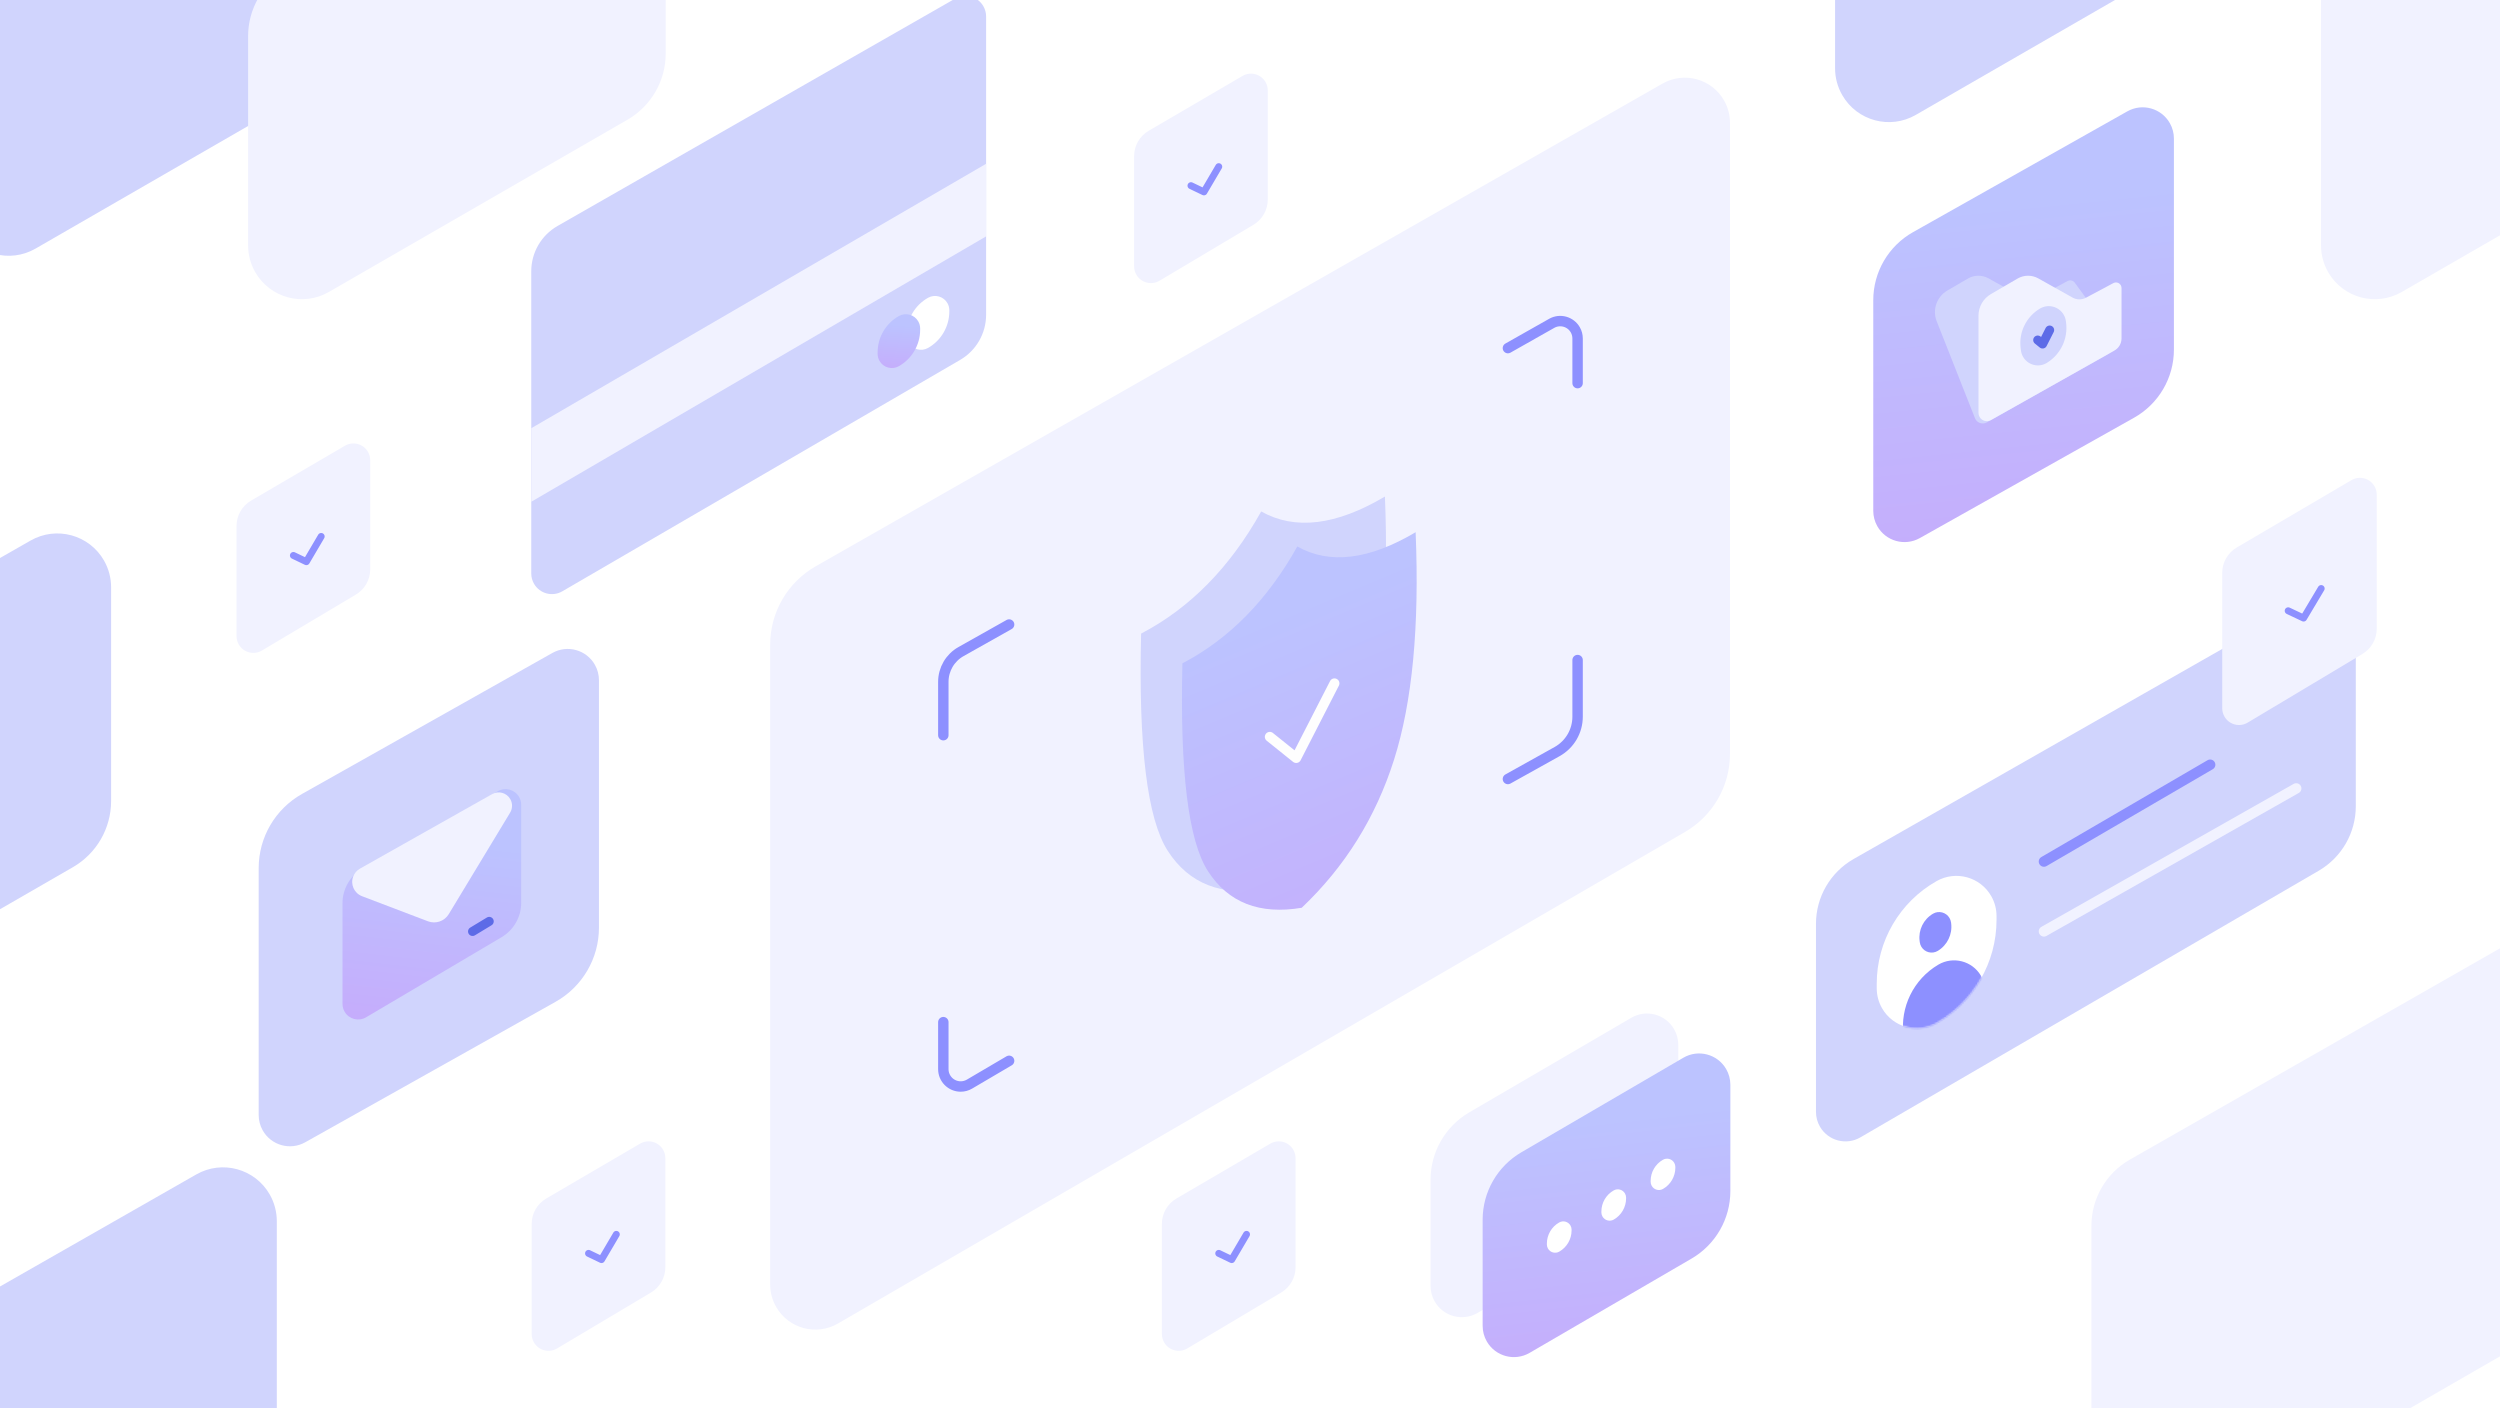 <?xml version="1.0" encoding="UTF-8"?>
<svg xmlns="http://www.w3.org/2000/svg" xmlns:xlink="http://www.w3.org/1999/xlink" width="1440px" height="811px" viewBox="0 0 1440 811" version="1.1">
  <title>The Rise of Phishing Scams- What Can You Do to Protect Yourself?@1x</title>
  <defs>
    <path d="M34.5,19.501 C45.617,13.217 59.723,17.135 66.007,28.252 C67.969,31.723 69,35.643 69,39.63 L69,41.86 C69,66.428 55.833,89.111 34.5,101.295 C23.44,107.612 9.353,103.767 3.036,92.707 C1.047,89.224 -3.14831206e-14,85.281 0,81.269 L0,78.632 C-2.99896101e-15,54.144 13.182,31.551 34.5,19.501 Z" id="path-1"></path>
    <linearGradient x1="28.416%" y1="117.716%" x2="54.195%" y2="19.849%" id="linearGradient-3">
      <stop stop-color="#C5ADFC" offset="0%"></stop>
      <stop stop-color="#BCC3FF" offset="100%"></stop>
    </linearGradient>
    <linearGradient x1="39.443%" y1="100%" x2="46.311%" y2="21.93%" id="linearGradient-4">
      <stop stop-color="#C5ADFC" offset="0%"></stop>
      <stop stop-color="#BCC3FF" offset="100%"></stop>
    </linearGradient>
    <linearGradient x1="41.642%" y1="100%" x2="47.08%" y2="21.93%" id="linearGradient-5">
      <stop stop-color="#C5ADFC" offset="0%"></stop>
      <stop stop-color="#BCC3FF" offset="100%"></stop>
    </linearGradient>
    <linearGradient x1="39.361%" y1="100%" x2="46.282%" y2="21.93%" id="linearGradient-6">
      <stop stop-color="#C5ADFC" offset="0%"></stop>
      <stop stop-color="#BCC3FF" offset="100%"></stop>
    </linearGradient>
    <linearGradient x1="43.023%" y1="100%" x2="47.562%" y2="21.93%" id="linearGradient-7">
      <stop stop-color="#C5ADFC" offset="0%"></stop>
      <stop stop-color="#BCC3FF" offset="100%"></stop>
    </linearGradient>
  </defs>
  <g id="The-Rise-of-Phishing-Scams--What-Can-You-Do-to-Protect-Yourself?" stroke="none" stroke-width="1" fill="none" fill-rule="evenodd">
    <rect fill="#FFFFFF" x="0" y="0" width="1440" height="811"></rect>
    <rect id="Rectangle-Copy" fill="#FFFFFF" x="0" y="0" width="1440" height="811"></rect>
    <g id="Group-6" transform="translate(1046, 329.939)">
      <path d="M21.71,164.829 L285.525,14.485 C293.682,9.836 304.063,12.68 308.712,20.838 C310.173,23.402 310.942,26.303 310.942,29.255 L310.942,134.449 C310.942,149.761 302.799,163.918 289.563,171.618 L25.548,325.2 C17.432,329.921 7.026,327.169 2.305,319.053 C0.795,316.457 1.81313251e-14,313.508 0,310.505 L0,202.188 C-1.89192574e-15,186.74 8.287,172.478 21.71,164.829 Z" id="Path-226-Copy-2" fill="#D0D4FD"></path>
      <g id="Group-5" transform="translate(35, 110.538)">
        <g id="Group-19-Copy-9" transform="translate(0, 47.524)">
          <mask id="mask-2" fill="white">
            <use xlink:href="#path-1"></use>
          </mask>
          <use id="Path-260-Copy-13" fill="#FFFFFF" xlink:href="#path-1"></use>
          <g id="Group-18" mask="url(#mask-2)" fill="#8D90FF">
            <g transform="translate(12, 33)">
              <path d="M20.42,5.293 C23.731,3.356 27.985,4.47 29.922,7.781 C30.391,8.584 30.695,9.473 30.814,10.395 L30.862,10.765 C31.687,17.133 28.67,23.386 23.172,26.703 C19.916,28.667 15.685,27.621 13.721,24.365 C13.226,23.545 12.908,22.63 12.787,21.68 L12.698,20.983 C11.894,14.678 14.933,8.502 20.42,5.293 Z" id="Path-78-Copy-32"></path>
              <path d="M23.436,34.665 C31.956,29.628 42.947,32.452 47.984,40.973 C49.224,43.07 50.023,45.398 50.333,47.814 L50.51,49.197 C52.633,65.758 44.82,82.019 30.564,90.711 C22.188,95.819 11.256,93.168 6.149,84.791 C4.843,82.65 4.006,80.256 3.692,77.768 L3.409,75.529 C1.34,59.133 9.209,43.075 23.436,34.665 Z" id="Path-78-Copy-33"></path>
            </g>
          </g>
        </g>
        <line x1="96.311" y1="55.781" x2="192.047" y2="0" id="Path-308" stroke="#8D90FF" stroke-width="6" stroke-linecap="round" stroke-linejoin="round"></line>
        <line x1="96.311" y1="96" x2="241.621" y2="13.656" id="Path-308-Copy" stroke="#F1F2FF" stroke-width="6" stroke-linecap="round" stroke-linejoin="round"></line>
      </g>
    </g>
    <g id="Group-3" transform="translate(443.619, 26)">
      <path d="M26.249,300.169 L513.976,22.159 C526.451,15.048 542.329,19.397 549.44,31.872 C551.676,35.795 552.852,40.232 552.852,44.747 L552.852,408.234 C552.852,426.771 542.984,443.906 526.951,453.21 L39.05,736.339 C26.63,743.547 10.719,739.321 3.512,726.901 C1.212,722.937 -3.40041023e-14,718.435 0,713.852 L0,345.345 C1.90285859e-14,326.664 10.02,309.419 26.249,300.169 Z" id="Path-297-Copy" fill="#F1F2FF"></path>
      <g id="Group-9" transform="translate(99.738, 151.804)">
        <g id="Group" stroke="#8D90FF" stroke-linecap="round" stroke-linejoin="round" stroke-width="6">
          <path d="M325.199,22.71 L350.414,8.444 C355.221,5.724 361.322,7.416 364.042,12.223 C364.891,13.725 365.338,15.422 365.338,17.147 L365.338,42.884 L365.338,42.884" id="Path-304"></path>
          <path d="M37.894,181.916 L10.193,197.5 C3.897,201.043 9.77334516e-15,207.706 0,214.931 L0,245.672 L0,245.672" id="Path-305"></path>
          <path d="M0,410.948 L0,438.024 C6.76353751e-16,443.547 4.477,448.024 10,448.024 C11.782,448.024 13.532,447.548 15.068,446.644 L37.894,433.225 L37.894,433.225" id="Path-306"></path>
          <path d="M365.338,202.385 L365.338,235.017 C365.338,243.358 360.822,251.046 353.536,255.107 L325.199,270.901 L325.199,270.901" id="Path-307"></path>
        </g>
        <g id="Group-8-Copy-2" transform="translate(113.643, 108.196)">
          <g id="Group-2" transform="translate(79.5, 119) scale(-1, 1) translate(-79.5, -119) ">
            <path d="M18.287,0 C46.374,16.672 70.128,19.539 89.55,8.598 C107.5,40.782 130.559,64.236 158.726,78.959 C160.291,144.067 155.163,185.791 143.344,204.129 C131.126,223.086 112.307,230.433 86.889,226.169 C60.837,201.464 42.301,171.731 31.28,136.969 C20.259,102.207 15.928,56.551 18.287,0 Z" id="Path-240-Copy" fill="#D0D4FD"></path>
            <path d="M0.597,20.551 C27.462,36.498 50.182,39.239 68.758,28.775 C85.928,59.558 107.983,81.991 134.924,96.074 C136.421,158.348 131.516,198.256 120.211,215.796 C108.525,233.928 90.526,240.955 66.213,236.877 C41.296,213.247 23.566,184.808 13.025,151.559 C2.483,118.31 -1.659,74.64 0.597,20.551 Z" id="Path-240" fill="url(#linearGradient-3)"></path>
          </g>
          <polyline id="Path-49-Copy-3" stroke="#FEFEFE" stroke-width="5.72" stroke-linecap="round" stroke-linejoin="round" transform="translate(92.16, 127.467) rotate(11) translate(-92.16, -127.467) " points="76.819 141.606 94.069 150.677 107.502 104.256"></polyline>
        </g>
      </g>
    </g>
    <g id="Group-21-Copy-10" transform="translate(306.242, 650.234)">
      <path d="M8.391,40.104 L62.435,8.514 C67.05,5.816 72.979,7.37 75.677,11.986 C76.543,13.468 77,15.154 77,16.871 L77,79.699 C77,85.67 73.857,91.2 68.727,94.254 L14.633,126.466 C10.039,129.201 4.098,127.694 1.363,123.101 C0.471,121.603 1.3877972e-14,119.892 0,118.148 L0,54.729 C-3.41040592e-15,48.71 3.194,43.142 8.391,40.104 Z" id="Path-255-Copy-2" fill="#F1F2FF"></path>
      <polyline id="Path-130-Copy-3" stroke="#8D90FF" stroke-width="4" stroke-linecap="round" stroke-linejoin="round" points="32.758 71.713 40.221 75.29 48.758 60.766"></polyline>
    </g>
    <g id="Group-21-Copy-11" transform="translate(669.242, 650.234)">
      <path d="M8.391,40.104 L62.435,8.514 C67.05,5.816 72.979,7.37 75.677,11.986 C76.543,13.468 77,15.154 77,16.871 L77,79.699 C77,85.67 73.857,91.2 68.727,94.254 L14.633,126.466 C10.039,129.201 4.098,127.694 1.363,123.101 C0.471,121.603 1.3877972e-14,119.892 0,118.148 L0,54.729 C-3.41040592e-15,48.71 3.194,43.142 8.391,40.104 Z" id="Path-255-Copy-2" fill="#F1F2FF"></path>
      <polyline id="Path-130-Copy-3" stroke="#8D90FF" stroke-width="4" stroke-linecap="round" stroke-linejoin="round" points="32.758 71.713 40.221 75.29 48.758 60.766"></polyline>
    </g>
    <g id="Group-21-Copy-12" transform="translate(653.242, 35.234)">
      <path d="M8.391,40.104 L62.435,8.514 C67.05,5.816 72.979,7.37 75.677,11.986 C76.543,13.468 77,15.154 77,16.871 L77,79.699 C77,85.67 73.857,91.2 68.727,94.254 L14.633,126.466 C10.039,129.201 4.098,127.694 1.363,123.101 C0.471,121.603 1.3877972e-14,119.892 0,118.148 L0,54.729 C-3.41040592e-15,48.71 3.194,43.142 8.391,40.104 Z" id="Path-255-Copy-2" fill="#F1F2FF"></path>
      <polyline id="Path-130-Copy-3" stroke="#8D90FF" stroke-width="4" stroke-linecap="round" stroke-linejoin="round" points="32.758 71.713 40.221 75.29 48.758 60.766"></polyline>
    </g>
    <g id="Group-21-Copy-14" transform="translate(136.242, 248.234)">
      <path d="M8.391,40.104 L62.435,8.514 C67.05,5.816 72.979,7.37 75.677,11.986 C76.543,13.468 77,15.154 77,16.871 L77,79.699 C77,85.67 73.857,91.2 68.727,94.254 L14.633,126.466 C10.039,129.201 4.098,127.694 1.363,123.101 C0.471,121.603 1.3877972e-14,119.892 0,118.148 L0,54.729 C-3.41040592e-15,48.71 3.194,43.142 8.391,40.104 Z" id="Path-255-Copy-2" fill="#F1F2FF"></path>
      <polyline id="Path-130-Copy-3" stroke="#8D90FF" stroke-width="4" stroke-linecap="round" stroke-linejoin="round" points="32.758 71.713 40.221 75.29 48.758 60.766"></polyline>
    </g>
    <g id="Group-21-Copy-13" transform="translate(1280, 268)">
      <path d="M8.361,47.365 L74.417,8.565 C79.027,5.858 84.959,7.4 87.667,12.009 C88.54,13.496 89,15.188 89,16.912 L89,94.143 C89,100.101 85.87,105.621 80.758,108.68 L14.65,148.234 C10.063,150.979 4.118,149.485 1.373,144.898 C0.475,143.396 -1.67432972e-15,141.678 0,139.928 L0,61.971 C1.61428067e-14,55.964 3.181,50.407 8.361,47.365 Z" id="Path-255-Copy-2" fill="#F1F2FF"></path>
      <polyline id="Path-130-Copy-3" stroke="#8D90FF" stroke-width="4" stroke-linecap="round" stroke-linejoin="round" points="38 83.813 46.862 88 57 71"></polyline>
    </g>
    <g id="Group-13-Copy" transform="translate(149, 361)">
      <path d="M0,30.792 L0,173.326 C-5.69938159e-15,191.047 9.568,207.387 25.022,216.058 L169.192,296.957 C177.861,301.822 188.833,298.737 193.698,290.068 C195.207,287.377 196,284.344 196,281.259 L196,139.004 C196,121.309 186.46,104.988 171.041,96.307 L26.831,15.108 C18.169,10.23 7.193,13.299 2.315,21.961 C0.797,24.657 -7.48431687e-15,27.698 0,30.792 Z" id="Path-138-Copy-11" fill="#D0D4FD" transform="translate(98, 156) scale(-1, 1) translate(-98, -156) "></path>
      <g id="Group-8-Copy" transform="translate(42, 82)">
        <path d="M17.855,57.298 L95.744,12.739 C100.058,10.271 105.556,11.767 108.025,16.082 C108.803,17.443 109.213,18.983 109.213,20.551 L109.213,77.023 C109.213,85.155 104.918,92.683 97.918,96.822 L19.857,142.971 C15.578,145.501 10.059,144.083 7.529,139.804 C6.709,138.417 6.277,136.835 6.277,135.224 L6.277,77.262 C6.277,69.013 10.695,61.395 17.855,57.298 Z" id="Path-226-Copy-2" fill="url(#linearGradient-4)"></path>
        <line x1="90.793" y1="87.716" x2="81.186" y2="93.529" id="Path-245" stroke="#5D6BE7" stroke-width="5.2" stroke-linecap="round" stroke-linejoin="round"></line>
        <path d="M16.344,57.327 L92.455,14.406 C96.159,12.317 100.855,13.626 102.944,17.331 C104.309,19.751 104.264,22.719 102.826,25.097 L67.496,83.532 C65.021,87.625 59.973,89.364 55.503,87.663 L17.537,73.217 C12.995,71.488 10.714,66.405 12.442,61.863 C13.173,59.941 14.554,58.337 16.344,57.327 Z" id="Path-226-Copy-3" fill="#F1F2FF"></path>
      </g>
    </g>
    <g id="Group-7-Copy" transform="translate(1079, 49.01)">
      <path d="M0,30.81 L0,152.367 C-5.11342331e-15,168.633 8.778,183.633 22.959,191.6 L146.358,260.924 C155.025,265.793 165.998,262.715 170.868,254.048 C172.38,251.355 173.174,248.319 173.174,245.231 L173.174,123.913 C173.174,107.67 164.422,92.688 150.273,84.712 L26.839,15.13 C18.179,10.248 7.202,13.311 2.32,21.971 C0.799,24.669 -3.79264946e-16,27.713 0,30.81 Z" id="Path-138-Copy-9" fill="url(#linearGradient-5)" transform="translate(86.587, 137.995) scale(-1, 1) translate(-86.587, -137.995) "></path>
      <g id="Group-4" transform="translate(32, 107.99)">
        <g id="Group-2">
          <path d="M10.695,10.332 L22.529,3.445 C26.198,1.31 30.721,1.271 34.425,3.344 L54.227,14.422 C56.605,15.752 59.496,15.781 61.9,14.498 L79.945,4.867 C81.35,4.117 83.092,4.514 84.033,5.799 L105.671,35.335 C108.282,38.899 107.509,43.905 103.945,46.516 C103.688,46.705 103.42,46.878 103.142,47.034 L33.404,86.299 C31.094,87.6 28.167,86.781 26.867,84.471 C26.759,84.281 26.665,84.083 26.585,83.879 L4.545,28.067 C1.931,21.448 4.545,13.912 10.695,10.332 Z" id="Path-242-Copy" fill="#D0D4FD"></path>
          <path d="M35.763,12.392 L51.136,3.445 C54.804,1.31 59.327,1.271 63.031,3.344 L82.834,14.422 C85.211,15.752 88.103,15.781 90.506,14.498 L106.293,6.072 C107.852,5.24 109.791,5.83 110.623,7.389 C110.871,7.852 111,8.37 111,8.895 L111,37.933 C111,40.822 109.442,43.487 106.925,44.904 L35.762,84.972 C33.452,86.272 30.525,85.454 29.224,83.144 C28.819,82.425 28.607,81.614 28.607,80.789 L28.607,24.837 C28.607,19.711 31.332,14.97 35.763,12.392 Z" id="Path-242" fill="#F1F2FF"></path>
        </g>
        <g id="Group-11-Copy" transform="translate(51, 13)">
          <path d="M13.02,7.734 C17.739,4.931 23.838,6.484 26.642,11.203 C27.336,12.373 27.784,13.673 27.956,15.022 L28.068,15.899 C29.244,25.117 24.904,34.168 16.98,39.023 C12.341,41.866 6.275,40.409 3.432,35.769 C2.701,34.575 2.232,33.239 2.058,31.85 L1.887,30.494 C0.741,21.369 5.112,12.432 13.02,7.734 Z" id="Path-78-Copy-17" fill="#D0D4FD"></path>
          <polyline id="Path-49-Copy-2" stroke="#5D6BE7" stroke-width="5.2" stroke-linecap="round" stroke-linejoin="round" transform="translate(14.999, 23.823) rotate(11) translate(-14.999, -23.823) " points="12.171 26.455 15.363 28.157 17.826 19.49"></polyline>
        </g>
      </g>
    </g>
    <g id="Group-8" transform="translate(824, 570.447)">
      <path d="M0,31.348 L0,92.617 C1.96183185e-15,108.637 8.516,123.449 22.361,131.508 L115.633,185.803 C124.224,190.805 135.243,187.894 140.244,179.303 C141.845,176.553 142.688,173.429 142.688,170.247 L142.688,109.122 C142.688,93.122 134.192,78.324 120.372,70.258 L27.074,15.802 C18.488,10.791 7.466,13.689 2.454,22.274 C0.847,25.028 -3.90482931e-16,28.159 0,31.348 Z" id="Path-138-Copy-12" fill="#F1F2FF" transform="translate(71.344, 100.776) scale(-1, 1) translate(-71.344, -100.776) "></path>
      <path d="M30,54.348 L30,115.617 C30,131.637 38.516,146.449 52.361,154.508 L145.633,208.803 C154.224,213.805 165.243,210.894 170.244,202.303 C171.845,199.553 172.688,196.429 172.688,193.247 L172.688,132.122 C172.688,116.122 164.192,101.324 150.372,93.258 L57.074,38.802 C48.488,33.791 37.466,36.689 32.454,45.274 C30.847,48.028 30,51.159 30,54.348 Z" id="Path-138-Copy-10" fill="url(#linearGradient-6)" transform="translate(101.344, 123.776) scale(-1, 1) translate(-101.344, -123.776) "></path>
      <g id="Group-7" transform="translate(67, 93.553)" fill="#FFFFFF">
        <path d="M7.116,40.128 C9.412,38.834 12.323,39.647 13.617,41.943 C14.02,42.658 14.231,43.465 14.231,44.286 L14.231,44.708 C14.231,49.77 11.515,54.443 7.116,56.948 C4.831,58.249 1.925,57.452 0.624,55.167 C0.215,54.449 -1.67520413e-15,53.637 0,52.812 L0,52.306 C-1.08252891e-15,47.26 2.72,42.606 7.116,40.128 Z" id="Path-260-Copy-14"></path>
        <path d="M38.513,21.668 C40.809,20.374 43.719,21.186 45.014,23.483 C45.417,24.198 45.628,25.005 45.628,25.826 L45.628,26.247 C45.628,31.31 42.912,35.983 38.513,38.488 C36.228,39.788 33.321,38.991 32.021,36.706 C31.612,35.989 31.397,35.177 31.397,34.351 L31.397,33.846 C31.397,28.8 34.117,24.145 38.513,21.668 Z" id="Path-260-Copy-15"></path>
        <path d="M66.884,4.01 C69.181,2.716 72.091,3.528 73.385,5.825 C73.788,6.54 74,7.347 74,8.168 L74,8.589 C74,13.652 71.283,18.325 66.884,20.83 C64.6,22.131 61.693,21.333 60.392,19.049 C59.984,18.331 59.769,17.519 59.769,16.693 L59.769,16.188 C59.769,11.142 62.488,6.487 66.884,4.01 Z" id="Path-260-Copy-16"></path>
      </g>
    </g>
    <path d="M-188.814,848.807 L113.075,676.47 C127.944,667.982 146.878,673.155 155.366,688.023 C158.038,692.705 159.444,698.002 159.444,703.392 L159.444,929.906 C159.444,945.632 151.051,960.162 137.429,968.02 L-164.511,1142.184 C-179.341,1150.739 -198.298,1145.651 -206.853,1130.82 C-209.57,1126.11 -211,1120.769 -211,1115.331 L-211,887.019 C-211,871.222 -202.532,856.638 -188.814,848.807 Z" id="Path-260-Copy-29" fill="#D0D4FD"></path>
    <path d="M-3.814,-150.193 L298.075,-322.53 C312.944,-331.018 331.878,-325.845 340.366,-310.977 C343.038,-306.295 344.444,-300.998 344.444,-295.608 L344.444,-69.094 C344.444,-53.368 336.051,-38.838 322.429,-30.98 L20.489,143.184 C5.659,151.739 -13.298,146.651 -21.853,131.82 C-24.57,127.11 -26,121.769 -26,116.331 L-26,-111.981 C-26,-127.778 -17.532,-142.362 -3.814,-150.193 Z" id="Path-260-Copy-31" fill="#D0D4FD"></path>
    <path d="M165.091,-17.351 L337.075,-115.53 C351.944,-124.018 370.878,-118.845 379.366,-103.977 C382.038,-99.295 383.444,-93.998 383.444,-88.608 L383.444,30.837 C383.444,46.563 375.051,61.094 361.429,68.951 L189.394,168.184 C174.564,176.739 155.607,171.651 147.052,156.82 C144.335,152.11 142.905,146.769 142.905,141.331 L142.905,20.861 C142.905,5.065 151.373,-9.52 165.091,-17.351 Z" id="Path-260-Copy-33" fill="#F1F2FF"></path>
    <path d="M1226.838,667.911 L1443.075,544.47 C1457.944,535.982 1476.878,541.155 1485.366,556.023 C1488.038,560.705 1489.444,566.002 1489.444,571.392 L1489.444,727.311 C1489.444,743.037 1481.051,757.568 1467.429,765.425 L1251.141,890.184 C1236.311,898.739 1217.353,893.651 1208.799,878.82 C1206.082,874.11 1204.652,868.769 1204.652,863.331 L1204.652,706.123 C1204.652,690.327 1213.119,675.743 1226.838,667.911 Z" id="Path-260-Copy-34" fill="#F1F2FF"></path>
    <path d="M1359.091,-71.272 L1596.028,-206.53 C1610.896,-215.018 1629.831,-209.845 1638.319,-194.977 C1640.991,-190.295 1642.396,-184.998 1642.396,-179.608 L1642.396,-6.628 C1642.396,9.098 1634.003,23.628 1620.381,31.485 L1383.394,168.184 C1368.564,176.739 1349.607,171.651 1341.052,156.82 C1338.335,152.11 1336.905,146.769 1336.905,141.331 L1336.905,-33.06 C1336.905,-48.857 1345.373,-63.441 1359.091,-71.272 Z" id="Path-260-Copy-35" fill="#F1F2FF"></path>
    <path d="M1079.186,-227.193 L1381.075,-399.53 C1395.944,-408.018 1414.878,-402.845 1423.366,-387.977 C1426.038,-383.295 1427.444,-377.998 1427.444,-372.608 L1427.444,-146.094 C1427.444,-130.368 1419.051,-115.838 1405.429,-107.98 L1103.489,66.184 C1088.659,74.739 1069.702,69.651 1061.147,54.82 C1058.43,50.11 1057,44.769 1057,39.331 L1057,-188.981 C1057,-204.778 1065.468,-219.362 1079.186,-227.193 Z" id="Path-260-Copy-30" fill="#D0D4FD"></path>
    <path d="M-158.814,412.07 L17.631,311.345 C32.5,302.857 51.434,308.03 59.922,322.898 C62.594,327.58 64,332.877 64,338.267 L64,461.389 C64,477.115 55.607,491.646 41.985,499.503 L-134.511,601.309 C-149.341,609.864 -168.298,604.776 -176.853,589.946 C-179.57,585.236 -181,579.894 -181,574.456 L-181,450.283 C-181,434.486 -172.532,419.902 -158.814,412.07 Z" id="Path-260-Copy-32" fill="#D0D4FD"></path>
    <g id="Group-3" transform="translate(306, -11)">
      <g id="Group">
        <path d="M15.159,141.146 L244.193,10.182 C249.898,6.92 257.168,8.9 260.43,14.606 C261.459,16.404 262,18.441 262,20.513 L262,192.295 C262,203.014 256.299,212.924 247.034,218.314 L17.883,351.598 C12.202,354.903 4.918,352.976 1.613,347.295 C0.557,345.478 -5.07166639e-15,343.414 0,341.312 L0,167.276 C-1.32243535e-15,156.477 5.785,146.506 15.159,141.146 Z" id="Path-226-Copy-4" fill="#D0D4FD"></path>
        <polygon id="Path-309" fill="#F1F2FF" points="0 257.656 262 105.341 262 147.157 0 300.018"></polygon>
      </g>
      <g id="Group-2" transform="translate(199.507, 175.639)">
        <path d="M29.051,6.888 C33.009,4.662 38.021,6.067 40.246,10.025 C40.938,11.255 41.301,12.643 41.301,14.054 L41.301,14.728 C41.301,23.437 36.623,31.475 29.051,35.777 C25.113,38.014 20.108,36.636 17.871,32.698 C17.169,31.463 16.801,30.068 16.801,28.648 L16.801,27.829 C16.801,19.148 21.484,11.142 29.051,6.888 Z" id="Path-260-Copy-17" fill="#FFFFFF"></path>
        <path d="M12.25,17.397 C16.208,15.172 21.221,16.576 23.446,20.534 C24.138,21.764 24.501,23.152 24.501,24.563 L24.501,25.237 C24.501,33.947 19.823,41.984 12.25,46.286 C8.313,48.524 3.307,47.145 1.07,43.207 C0.369,41.973 -9.85360223e-15,40.577 0,39.157 L0,38.339 C-1.06313982e-15,29.657 4.683,21.651 12.25,17.397 Z" id="Path-260-Copy-18" fill="url(#linearGradient-7)"></path>
      </g>
    </g>
  </g>
</svg>
